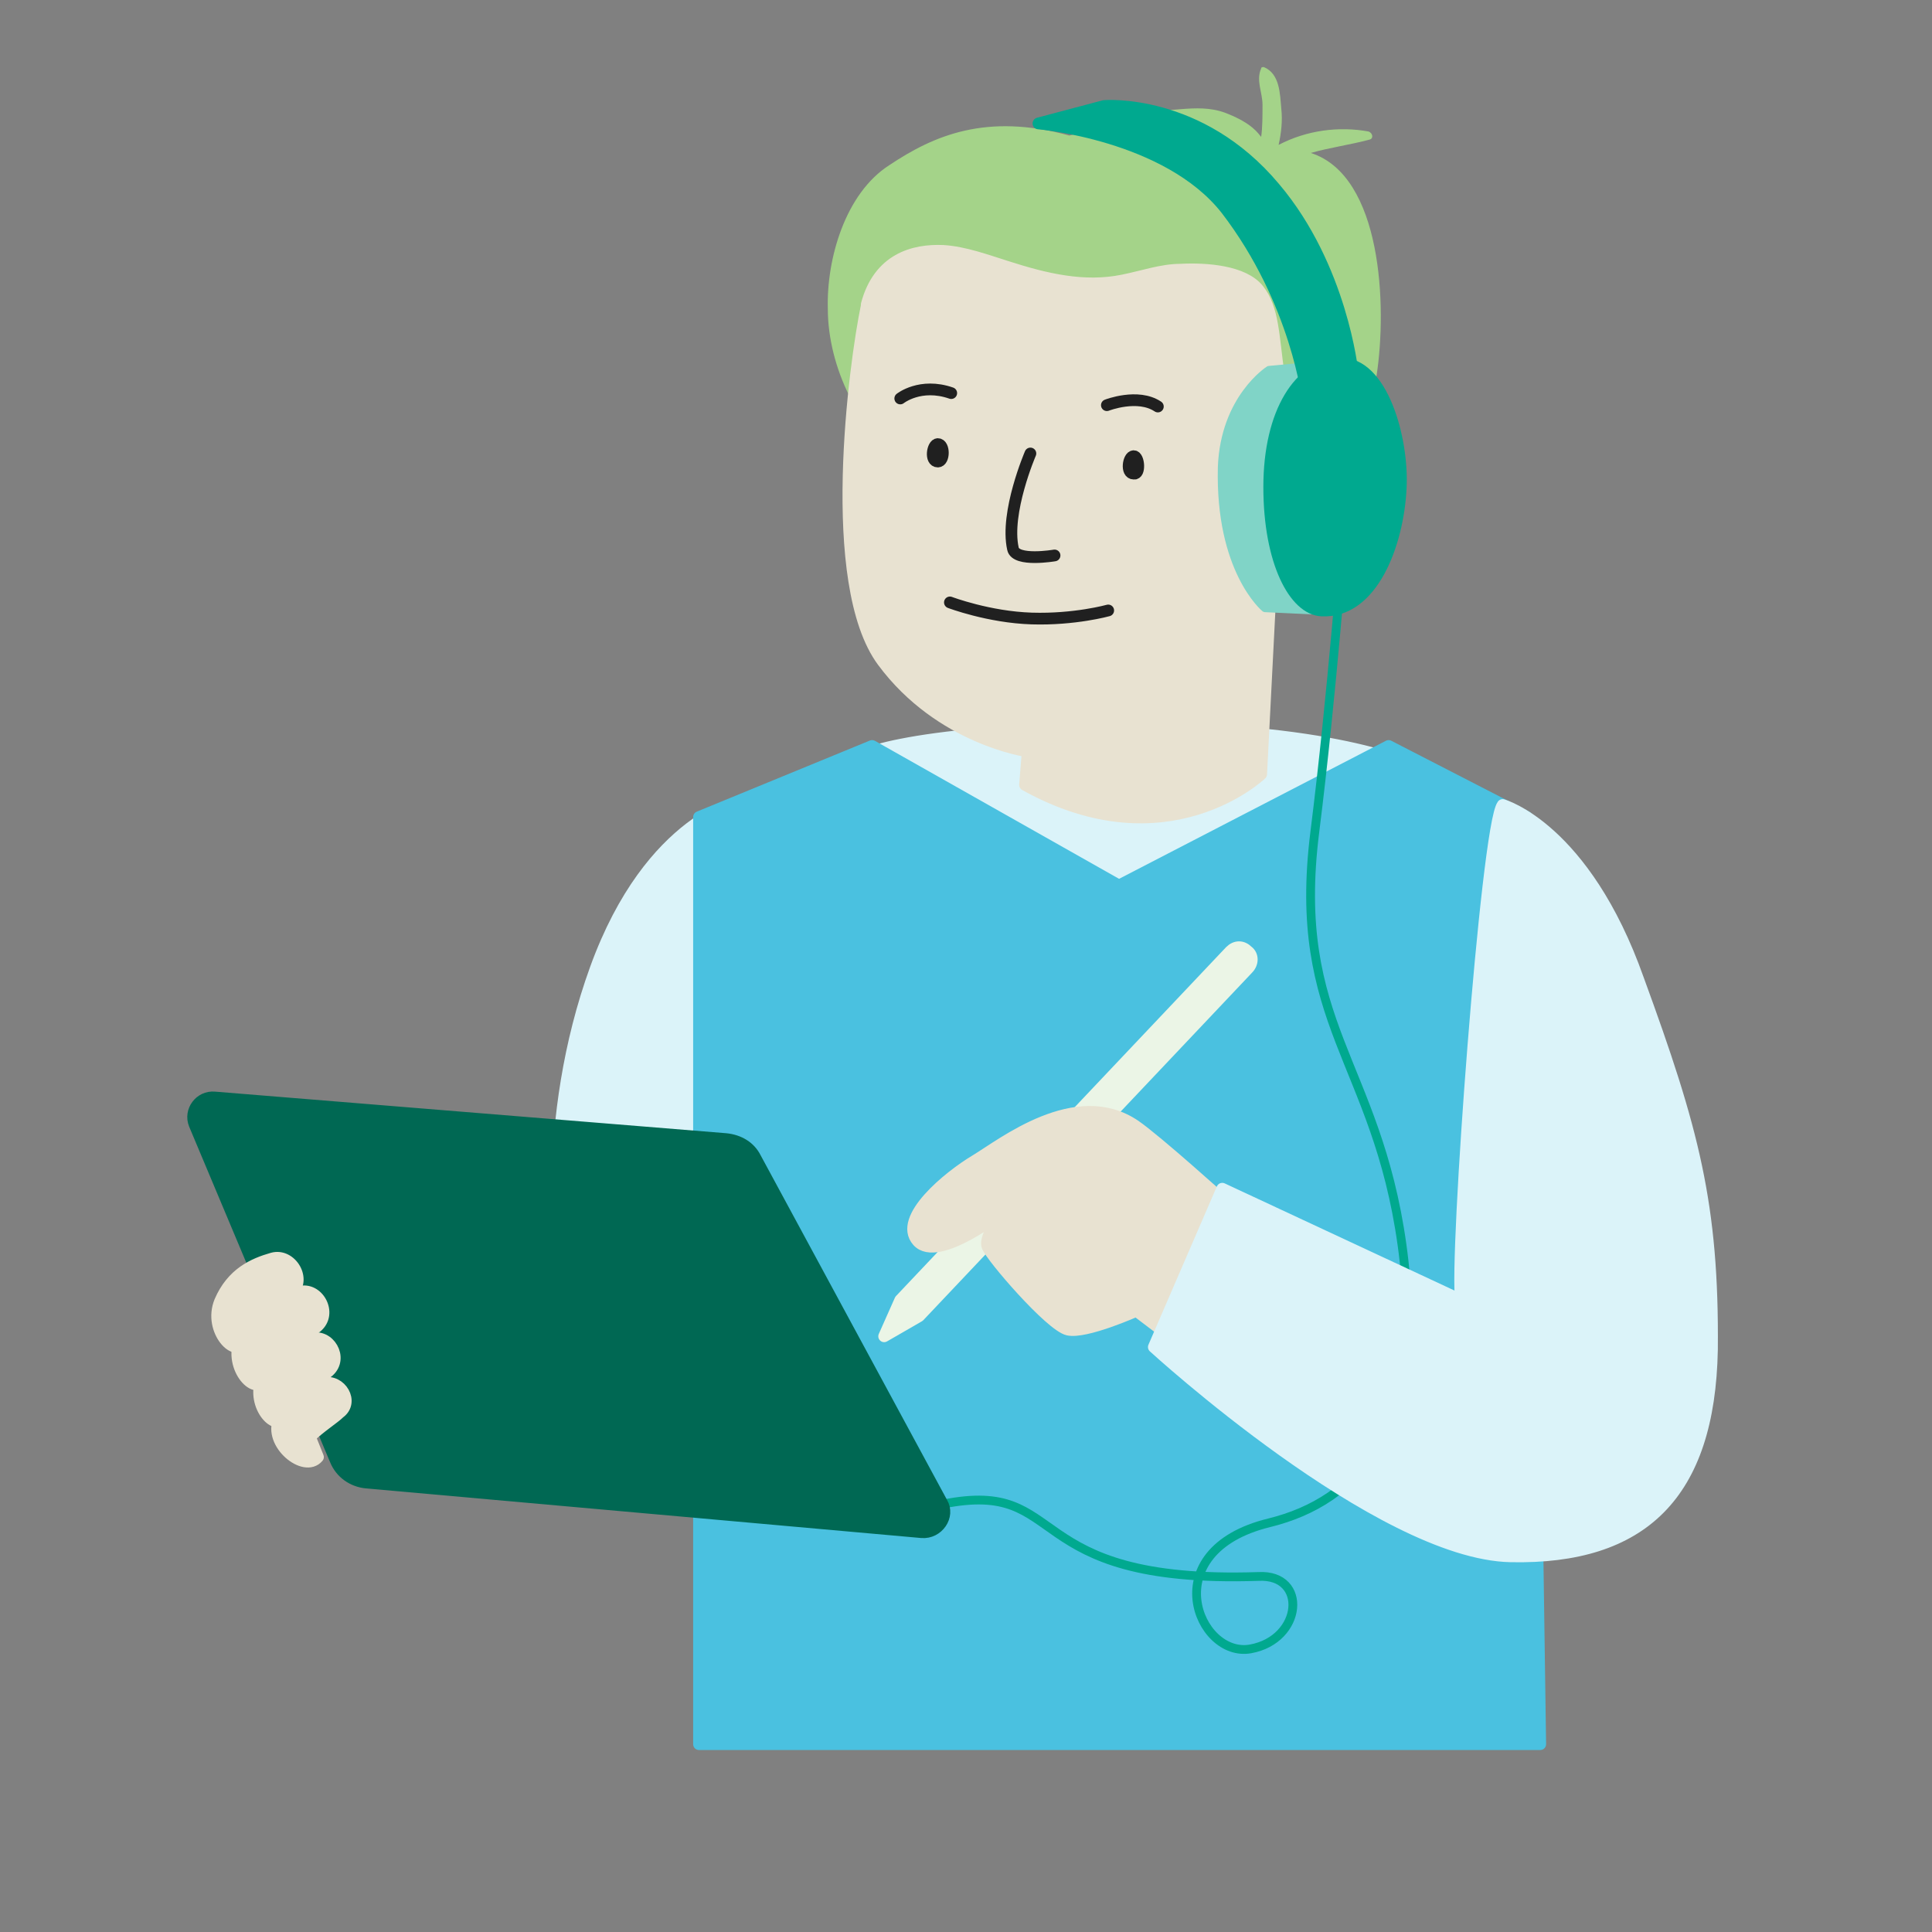 <?xml version="1.0" encoding="utf-8"?>
<!-- Generator: Adobe Illustrator 25.2.0, SVG Export Plug-In . SVG Version: 6.00 Build 0)  -->
<svg version="1.1" id="Layer_1" xmlns="http://www.w3.org/2000/svg" xmlns:xlink="http://www.w3.org/1999/xlink" x="0px" y="0px"
	 viewBox="0 0 144 144" style="enable-background:new 0 0 144 144;" xml:space="preserve">
<rect x="0" y="0" width="144" height="144" fill="#808080" stroke="none"/>
<style type="text/css">
	.st0{fill:#DBF3F9;stroke:#DBF3F9;stroke-width:0.874;stroke-linecap:round;stroke-linejoin:round;stroke-miterlimit:10;}
	.st1{fill:#4AC1E0;stroke:#4AC1E0;stroke-width:0.874;stroke-linecap:round;stroke-linejoin:round;stroke-miterlimit:10;}
	.st2{fill:#A4D389;}
	.st3{fill:#E8E2D1;stroke:#E8E2D1;stroke-width:0.874;stroke-linecap:round;stroke-linejoin:round;stroke-miterlimit:10;}
	.st4{fill:none;stroke:#202020;stroke-width:0.874;stroke-linecap:round;stroke-linejoin:round;stroke-miterlimit:10;}
	.st5{fill:#80D4C7;stroke:#80D4C7;stroke-width:0.655;stroke-linecap:round;stroke-linejoin:round;stroke-miterlimit:10;}
	.st6{fill:#00A98F;stroke:#00A98F;stroke-width:0.874;stroke-miterlimit:10;}
	.st7{fill:#00A98F;stroke:#00A98F;stroke-width:0.874;stroke-linecap:round;stroke-linejoin:round;stroke-miterlimit:10;}
	.st8{fill:none;stroke:#00A98F;stroke-width:0.655;stroke-linecap:round;stroke-linejoin:round;stroke-miterlimit:10;}
	.st9{fill:#EBF5E6;stroke:#EBF5E6;stroke-width:0.874;stroke-linecap:round;stroke-linejoin:round;stroke-miterlimit:10;}
	.st10{fill:#006853;stroke:#006853;stroke-width:0.874;stroke-linecap:round;stroke-linejoin:round;stroke-miterlimit:10;}
</style>
<g>
	<path class="st0" d="M55.4,59.7c0,0-6.9,1.2-11,12.5c-4.1,11.3-2.9,22.7-1.8,25.3c1.1,2.7,20.2-0.7,19.9-3.6
		c-0.2-1.4-5.6-18.2-5.6-18.2S56,60.6,55.4,59.7z"/>
	<path class="st0" d="M105.4,57.2c0,0-6.1-3.1-22.3-2.9c-16.2,0.1-19.6,2.3-19.6,2.3l-1.9,19.1l41.4,0.9L105.4,57.2z"/>
	<polygon class="st1" points="65,55.6 52.1,60.9 52.1,130 114.8,130 113.8,60.9 103.5,55.6 83.4,66 	"/>
	<path class="st2" d="M97.7,11.4c1.4-0.4,2.9-0.6,4.4-1c0.3-0.1,0.2-0.5-0.1-0.6c-2.2-0.4-4.6-0.1-6.7,1c0.2-0.9,0.3-1.8,0.2-2.7
		c-0.1-1.1-0.1-2.6-1.3-3.1c-0.1,0-0.2,0-0.2,0.1c-0.4,0.9,0.1,1.8,0.1,2.7c0,0.9,0,1.7-0.1,2.4c-0.2-0.2-0.6-1-2.7-1.8
		c-2.2-0.8-4.4,0.2-6.6-0.3c-2.2-0.5-2.8,1.6-5,2c-6.2-1.7-10.1,0-13.4,2.2c-3.3,2.1-4.7,7-4.6,10.7c0,2.2,0.6,4.5,1.6,6.5
		c1,2,3.1,2.4,4,4.6c0.5,1.2,0.8,2.6,1.6,3.8c0.7,1,1.6,1.8,2.8,2.2c1.8,0.7,2.4-0.3,3.9-0.9c1.8-0.8,4.1-1.1,6-1.8
		c1.7-0.5,3.4-1.1,5.2-1.2c2.5,0,5.1,1.1,7.6,0.6c5-1.1,7.4-4.8,8.2-8.8C103.4,22.8,103,13.1,97.7,11.4z"/>
	<path class="st3" d="M99.5,34.1c-1.6-1.4-3.3-1.6-4.1-0.7c0.1-2.3,0.1-3.3-0.1-5.5c-0.4-2.9-0.4-4.9-1.5-6.3
		c-1.1-1.4-3.9-1.6-5.8-1.5c-1.4,0-2.8,0.5-4.3,0.8c-2.9,0.6-5.8-0.1-8.6-1c-1.6-0.5-3.2-1.1-4.8-1.2c-2.2-0.1-4.8,0.6-5.7,4
		c0,0,0,0.1,0,0.1c-0.9,4.3-3.1,20.7,1.2,26.5S76.6,56,76.6,56l-0.2,2.5C87,64.4,94,57.7,94,57.7L94.7,44
		C100.4,44,101.3,35.6,99.5,34.1z"/>
	<g>
		<path class="st4" d="M69.9,33.1c-0.4,0-0.6,1.3,0,1.3C70.4,34.4,70.4,33.1,69.9,33.1z"/>
		<path class="st4" d="M84.5,34c-0.4,0-0.6,1.3,0,1.3C85,35.4,84.9,34,84.5,34z"/>
		<path class="st4" d="M70.8,44.9c0,0,2.9,1.1,6.1,1.2c3.2,0.1,5.7-0.6,5.7-0.6"/>
		<path class="st4" d="M76.8,33.8c0,0-1.9,4.4-1.3,7.1c0.2,1,3.1,0.5,3.1,0.5"/>
		<path class="st4" d="M67.1,29.7c0,0,1.5-1.2,3.8-0.4"/>
		<path class="st4" d="M82.5,30.2c0,0,2.3-0.9,3.8,0.1"/>
	</g>
	<path class="st5" d="M98.6,45.5l-4.3-0.2c0,0-3.4-2.8-3.2-10.5c0.2-5.1,3.5-7.2,3.5-7.2l5.3-0.5L98.6,45.5z"/>
	<path class="st6" d="M104.4,36.4c-0.2,4.1-2.1,9.3-5.9,9.1c-2-0.1-3.9-3.6-3.9-9.2c0-5.6,2.3-9.1,5.3-9.2
		C103,27,104.6,32.7,104.4,36.4z"/>
	<path class="st7" d="M77.4,9.2c0,0,9.6,0.8,14,6.4c5.3,6.9,6.1,14.3,6.1,14.3l3.3-2.2c0,0-0.8-7.8-5.8-13.7
		c-5.6-6.7-12.7-6.1-12.7-6.1L77.4,9.2z"/>
	<path class="st8" d="M100.2,39.6c0,0-0.9,12.1-2.2,22.4c-1.8,14.3,4.6,17.1,6.5,30.8s-3.4,19.1-9.9,20.7c-8.6,2.1-5.3,10.1-1.4,9.4
		c3.9-0.7,4.3-5.6,0.6-5.4c-18,0.6-14-7.3-23.5-5.4"/>
	<path class="st9" d="M68.5,98.1l-2.6,1.5l1.2-2.7l24.6-26c0.4-0.4,0.9-0.4,1.3,0l0,0c0.4,0.3,0.4,0.9,0,1.3L68.5,98.1z"/>
	<path class="st3" d="M91.3,89.6c0,0-5.1-4.6-6.7-5.7c-4.4-3-9.9,1.4-11.9,2.6s-5.8,4.3-4.3,6c1.5,1.7,6.5-2.3,6.5-2.3
		s-1.6,1.9-1.3,2.7s4.7,5.9,6,6.2s5.1-1.4,5.1-1.4l2.5,1.9L91.3,89.6z"/>
	<path class="st0" d="M127.6,100.6c0.1-10.8-1.4-16.4-5.5-27.6C118.1,61.7,112,60,112,60c-1.2,1.6-3.6,34.1-3.1,36.9l-17.8-8.3
		L86,100.4c0,0,16.8,15.4,26.6,15.6S127.4,111.4,127.6,100.6z"/>
	<path class="st10" d="M56.3,86.3L70.2,112c0.6,1-0.3,2.3-1.5,2.2l-41.4-3.7c-1-0.1-1.9-0.7-2.3-1.7l-10.5-25c-0.4-1,0.4-2.1,1.5-2
		l38.1,3.1C55.1,85,55.9,85.5,56.3,86.3z"/>
	<path class="st3" d="M21.7,96.4c-0.8,0.7-3,2-3.5,3.5c-0.5,1.5-2.7-0.7-1.8-2.9c0.9-2.1,2.5-2.8,3.9-3.2S22.9,95.4,21.7,96.4z"/>
	<path class="st3" d="M24.5,102.2c-0.7,0.6-2.8,1.9-3.3,3.3c-0.5,1.4-2.5-0.7-1.7-2.7c0.9-2,2.4-2.6,3.7-3S25.6,101.2,24.5,102.2z"
		/>
	<path class="st3" d="M25.3,105.3c-0.4,0.4-1.5,1.1-2.2,1.8l0.6,1.5c-1,1.2-3.7-1-2.9-2.8c0.8-1.8,2.1-2.3,3.3-2.7
		C25.4,102.8,26.4,104.5,25.3,105.3z"/>
	<path class="st3" d="M23.6,98.9c-0.8,0.7-3.4,2.3-3.9,3.8s-2.7-0.7-1.8-2.9s3-3.1,4.4-3.5C23.7,95.9,24.8,97.9,23.6,98.9z"/>
</g>
</svg>
